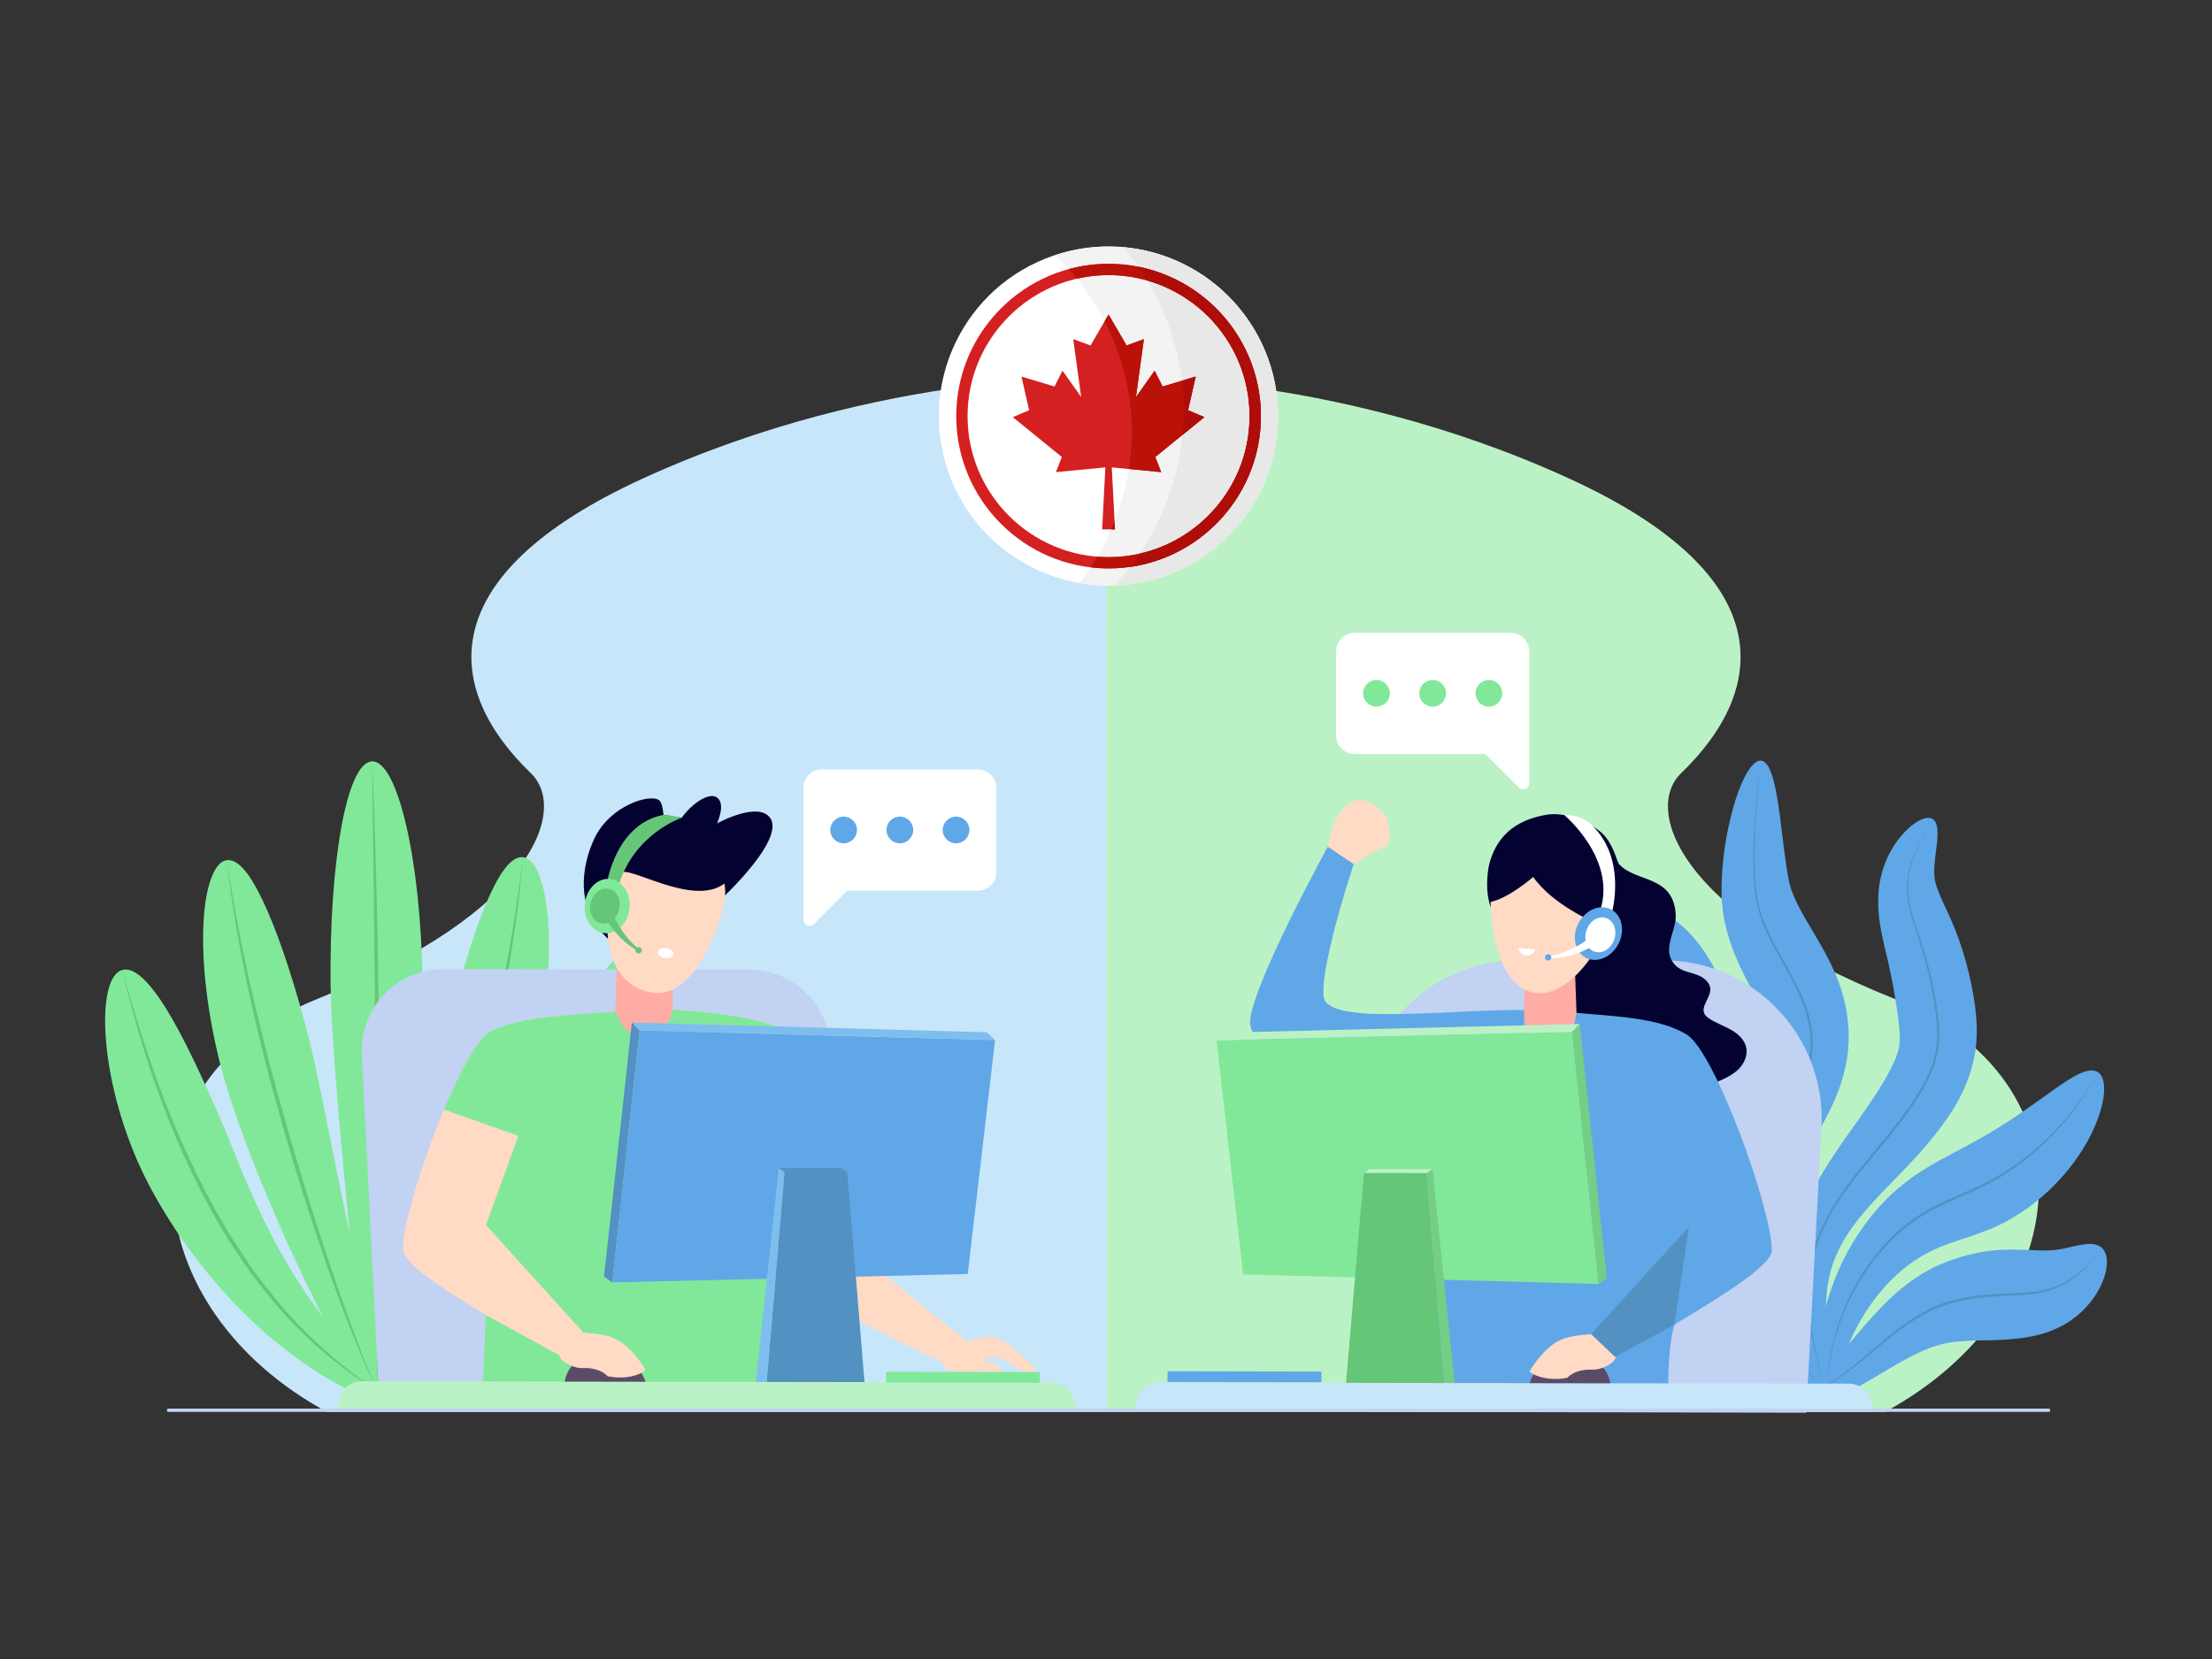 <svg xmlns="http://www.w3.org/2000/svg" xmlns:xlink="http://www.w3.org/1999/xlink" id="OBJECTS" x="0px" y="0px" viewBox="0 0 640 480" style="enable-background:new 0 0 640 480;" xml:space="preserve">
<rect x="0" y="0" width="640" height="480" fill="#333333" stroke="none"/>
<g id="Layer_6">
</g>
<g>
	<path style="fill:#BBF2C5;" d="M547.94,288.925c-62.879-25.249-72.243-54.914-61.562-65.203   c25.077-24.158,29.301-57.086-32.494-85.328   c-69.646-31.83-133.959-29.18-133.959-29.18l-0.141,299.3h225.6   C600.488,378.709,607.951,313.022,547.94,288.925z"></path>
	<path style="fill:#C7E6F9;" d="M92.044,288.925c62.879-25.249,72.243-54.914,61.562-65.203   c-25.077-24.158-29.301-57.086,32.494-85.328   c69.646-31.83,133.959-29.18,133.959-29.18l0.141,299.3H94.601   C39.497,378.709,32.033,313.022,92.044,288.925z"></path>
</g>
<g>
	<defs>
		
			<rect id="SVGID_1_" x="25.726" y="207.539" transform="matrix(1 0.002 -0.002 1 0.483 -0.501)" width="588.549" height="200.657"></rect>
	</defs>
	<clipPath id="SVGID_2_">
		<use xlink:href="#SVGID_1_" style="overflow:visible;"></use>
	</clipPath>
	<g style="clip-path:url(#SVGID_2_);">
		<g>
			<path style="fill:none;stroke:#B8E1F9;stroke-miterlimit:10;" d="M84.079,500.012"></path>
		</g>
	</g>
	<g style="clip-path:url(#SVGID_2_);">
		<g>
			<path style="fill:none;stroke:#B8E1F9;stroke-miterlimit:10;" d="M549.211,500.741"></path>
		</g>
	</g>
	<g style="clip-path:url(#SVGID_2_);">
		<g>
			<g>
				<g>
					<g>
						<path style="fill:#81E899;" d="M65.625,248.873c1.821-0.249,3.777,1.083,5.743,3.634        c1.939,2.554,3.935,6.318,6.011,11.015        c4.073,9.394,8.322,22.508,12.109,37.358        c2.198,8.761,4.948,23.272,8.225,39.365        c3.249,16.093,7.103,33.724,10.965,48.598        c2.126,8.045,2.197,12.593,0.45,13.544        c-1.672,0.914-5.284-2.025-9.421-9.487        c-7.52-13.709-15.472-30.21-21.963-45.675        c-6.514-15.451-11.647-29.853-13.945-39.013        c-3.955-15.501-5.488-30.202-4.919-41.07        c0.246-5.422,1.046-9.897,2.241-13.051        C62.29,250.941,63.804,249.123,65.625,248.873z"></path>
					</g>
				</g>
				<g>
					<path style="fill:#81E899;" d="M107.627,220.291c7.336-0.32,14.257,28.547,14.615,64.293       c0.282,21.088-4.143,68.362-8.149,103.501       c-2.18,19.117-7.804,19.039-9.752-0.055       c-3.587-35.147-8.419-82.184-8.7-103.104       C95.285,249.448,100.282,220.61,107.627,220.291z"></path>
				</g>
				<g>
					<path style="fill:#81E899;" d="M151.353,248.015c3.588,0.414,6.351,7.212,7.208,18.081       c0.903,10.839-0.211,25.807-4.195,41.616       c-2.286,9.337-7.665,23.944-14.557,39.256       c-6.877,15.335-15.05,31.492-21.95,45.336       c-7.472,15.046-12.771,13.045-9.133-3.627       c3.365-15.309,7.621-33.126,11.271-49.175       c3.673-16.058,6.532-30.361,8.655-39.026       c3.694-14.664,7.522-27.804,11.313-37.394       C143.792,253.528,147.64,247.583,151.353,248.015z"></path>
				</g>
				<g>
					<path style="fill:#81E899;" d="M35.335,280.651c3.596-1.038,8.162,3.713,13.091,11.755       c4.911,8.067,10.162,19.428,15.562,31.839       c3.182,7.323,7.546,19.575,14.085,32.21c3.201,6.376,7.037,12.736,11.165,18.852       c4.289,5.913,8.761,11.751,13.554,16.453c2.481,2.737,4.431,4.732,5.469,6.564       c1.066,1.784,1.353,3.184,0.867,4.063c-0.486,0.879-1.749,1.237-3.784,0.936       c-2.003-0.346-4.923-1.136-8.254-3.173       c-6.357-3.415-12.719-8.148-19.023-13.314       c-6.123-5.343-12.061-11.283-17.141-17.481       c-10.332-12.313-17.563-25.156-21.118-33.351       c-6.066-13.962-8.859-27.526-9.319-37.592       C30,288.321,31.843,281.655,35.335,280.651z"></path>
				</g>
				<g>
					<path style="fill:#81E899;" d="M184.444,275.2c3.442,1.197,4.857,8.121,3.766,18.416       c-1.012,10.301-4.826,23.845-11.334,37.711       c-7.523,16.331-30.784,50.302-55.479,67.805       c-3.436,2.282-6.191,3.655-8.377,4.013c-2.118,0.428-3.398,0.114-3.893-0.76       c-0.495-0.873-0.213-2.306,0.794-4.115c1.05-1.718,2.665-4.154,5.067-6.934       c4.294-5.383,8.438-11.711,12.352-18.33       c3.826-6.726,7.487-13.662,10.688-20.489       c6.512-13.563,11.504-26.267,15.06-33.818       C165.211,293.246,177.279,272.852,184.444,275.2z"></path>
				</g>
			</g>
			<g>
				<g>
					<path style="fill:#66C678;" d="M65.626,248.873c0.875,7.982,2.477,19.384,5.255,32.873       c2.751,13.493,6.592,29.075,11.33,45.525       c9.489,32.892,19.917,60.841,26.917,75.115       c-6.384-14.578-16.354-42.622-25.83-75.466       c-4.73-16.424-8.674-31.943-11.615-45.365       C68.716,268.136,66.837,256.811,65.626,248.873z"></path>
				</g>
				<g>
					<g>
						<path style="fill:#66C678;" d="M107.627,220.291c0.279,18.209,0.756,52.115,0.983,91.045        c0.221,38.912,0.414,72.8,0.518,91.05        c0.477-18.201,0.861-52.12,0.618-91.058        C109.519,272.389,108.584,238.474,107.627,220.291z"></path>
					</g>
				</g>
				<g>
					<path style="fill:#66C678;" d="M151.353,248.015c-1.09,7.98-2.545,19.418-5.191,32.951       c-2.615,13.537-6.472,29.131-11.467,45.514       c-5.048,16.367-10.376,31.47-14.884,44.449       c-4.533,12.97-8.213,23.833-10.683,31.457       c2.769-7.529,6.718-18.271,11.453-31.148       c4.695-12.905,10.135-27.98,15.195-44.386       c5.007-16.423,8.768-32.107,11.193-45.716       C149.426,267.528,150.601,256.034,151.353,248.015z"></path>
				</g>
				<g>
					<path style="fill:#66C678;" d="M35.335,280.651c3.53,14.26,10.301,41.394,25.47,69.001       c3.693,6.933,7.925,13.219,12.049,19.072       c4.334,5.684,8.626,10.915,13.035,15.271       c8.701,8.862,17.179,14.711,23.238,18.392       c-5.889-3.992-14.159-10.062-22.664-19.017       c-4.312-4.403-8.513-9.653-12.775-15.33       c-4.053-5.848-8.231-12.103-11.902-18.995       C46.714,321.622,39.52,294.731,35.335,280.651z"></path>
				</g>
				<g>
					<path style="fill:#66C678;" d="M184.445,275.2c-4.853,14.315-14.454,40.941-29.919,69.079       c-15.251,28.21-33.11,50.011-45.398,58.107       c12.678-7.489,31.093-29.196,46.38-57.5       C171.033,316.637,180.239,289.733,184.445,275.2z"></path>
				</g>
			</g>
		</g>
		<g>
			<g>
				<g>
					<g>
						<path style="fill:#60A7E8;" d="M509.581,220.087c3.07,0.373,4.555,8.475,5.966,20.522        c0.37,2.989,0.735,6.227,1.23,9.489c0.25,1.623,0.509,3.276,0.832,4.845        c0.132,0.912,0.35,1.313,0.502,1.899c0.115,0.543,0.4,1.142,0.613,1.734        c0.926,2.394,2.408,5.196,4.359,8.503c1.929,3.32,4.339,7.084,6.707,11.948        c1.38,2.808,2.96,6.59,4.081,11.553        c1.12,4.902,1.503,11.488,0.151,17.795        c-1.316,6.27-3.842,11.649-6.321,16.23        c-2.488,4.569-5.039,8.559-6.862,12.256        c-3.596,7.184-5.772,16.403-5.472,25.654        c0.127,9.268,2.542,18.374,6.398,25.637        c4.26,7.813,7.258,11.589,6.218,13.363        c-0.468,0.797-1.816,0.846-4.114-0.069        c-2.25-0.963-5.331-3.13-8.631-7.091        c-5.985-7.331-10.803-17.449-12.837-29.024        c-2.2-11.5-1.404-24.537,2.576-36.351        c1.97-5.81,4.217-10.486,5.796-14.535c1.602-4.011,2.507-7.281,2.69-9.598        c0.158-2.277-0.166-3.899-0.742-5.91c-0.614-1.969-1.484-4.036-2.494-6.046        c-3.198-6.777-8.764-14.899-11.163-25.965        c-0.274-1.396-0.567-2.727-0.682-4.204        c-0.138-1.411-0.308-2.959-0.277-4.031c-0.047-2.364,0.047-4.563,0.186-6.665        c0.287-4.195,0.855-7.937,1.508-11.312        C502.498,227.279,506.588,219.708,509.581,220.087z"></path>
					</g>
				</g>
				<g>
					<path style="fill:#60A7E8;" d="M559.36,237.099c1.253,0.976,1.443,3.469,1.055,6.886       c-0.358,3.336-1.209,7.869-0.537,10.969c0.334,1.475,0.86,2.821,1.819,5.024       c0.937,2.169,2.354,4.928,3.92,8.805c1.52,3.805,2.866,7.962,3.945,12.408       c0.539,2.223,1.017,4.515,1.413,6.87c0.391,2.313,0.769,4.937,0.92,7.984       c0.081,1.8,0.084,3.874-0.148,6.248c-0.226,2.377-0.745,5.064-1.505,7.525       c-1.521,4.997-3.936,9.458-6.521,13.267       c-5.153,7.626-11.598,14.098-17.609,20.286       c-5.997,6.198-11.558,12.333-14.665,19.424       c-3.223,6.934-3.631,15.623-2.803,23.886c0.449,4.487,0.742,8.035,0.648,10.537       c-0.087,2.503-0.537,3.957-1.309,4.295c-0.765,0.335-1.848-0.43-3.134-2.393       c-1.278-1.969-2.795-5.125-4.181-9.788c-1.237-4.305-2.336-9.044-2.759-14.329       c-0.46-5.241-0.086-11.147,1.338-16.835       c1.396-5.696,3.733-11.033,6.328-15.76       c2.603-4.745,5.451-8.959,8.158-12.836       c5.455-7.691,10.211-14.278,13.132-19.931       c1.471-2.777,2.254-5.013,2.555-6.52c0.159-0.784,0.197-1.279,0.226-1.909       c0.027-0.635,0.017-1.389-0.02-2.193c-0.065-1.369-0.247-3.05-0.501-4.944       c-0.242-1.857-0.517-3.68-0.811-5.468c-0.589-3.576-1.271-7.007-2.004-10.269       c-0.7-3.181-1.777-6.97-2.417-11.286c-0.667-4.245-0.709-9.336,0.38-13.674       c1.052-4.288,2.78-7.418,4.387-9.695c1.628-2.295,3.204-3.835,4.591-4.929       C556.035,236.609,558.123,236.135,559.36,237.099z"></path>
				</g>
				<g>
					<path style="fill:#60A7E8;" d="M467.435,264.871c0.475-1.676,2.421-3.001,5.732-3.006       c3.286-0.028,7.874,1.481,12.533,5.223       c4.608,3.748,9.16,9.675,12.365,17.486       c3.248,7.868,4.891,17.054,5.232,26.375       c0.225,5.492-0.127,12.576-0.987,20.263       c-0.835,7.8-2.166,15.449-1.767,21.998       c0.317,6.539,2.988,13.977,6.712,21.205       c3.775,7.345,7.709,14.144,12.442,18.64c2.56,2.432,4.651,3.993,6.123,5.251       c1.463,1.262,2.292,2.233,2.162,3.21c-0.114,0.895-1.221,1.82-3.448,2.095       c-2.204,0.286-5.577-0.19-9.405-2.32       c-7.057-3.94-13.019-10.525-18.435-17.152       c-2.745-3.403-5.448-7.147-7.83-11.417c-2.382-4.255-4.393-9.139-5.635-14.442       c-1.224-5.299-1.615-10.434-1.768-14.996       c-0.147-4.589-0.082-8.641-0.099-12.208       c0.005-7.216-0.171-13.089-0.347-17.419       c-0.263-7.323-0.98-13.858-2.164-19.232       c-1.189-5.449-2.933-10.141-4.689-13.979       c-1.788-3.798-3.607-6.835-4.991-9.302       C467.809,268.661,466.92,266.654,467.435,264.871z"></path>
				</g>
				<g>
					<path style="fill:#60A7E8;" d="M607.089,310.269c2.52,1.724,2.475,8.321-1.675,17.121       c-4.057,8.693-12.611,19.282-24.639,25.84       c-3.56,2.018-8.266,3.71-12.798,5.193c-2.271,0.76-4.536,1.51-6.664,2.379       c-2.074,0.893-4.223,1.893-6.361,3.305       c-4.325,2.691-8.581,6.647-12.265,11.349       c-3.604,4.745-6.686,10.215-8.645,15.764       c-2.135,5.993-3.682,9.383-5.369,9.403       c-1.515,0.047-3.252-3.594-2.546-11.254       c0.657-6.996,2.665-14.588,5.834-21.892       c3.239-7.248,7.71-14.188,13.105-19.73       c2.648-2.822,5.585-5.229,8.484-7.315c2.887-2.023,5.593-3.572,7.996-4.901       c4.838-2.624,8.315-4.411,10.749-5.807       c8.502-4.64,15.871-10.133,21.751-14.316       C599.915,311.271,604.469,308.441,607.089,310.269z"></path>
				</g>
				<g>
					<path style="fill:#60A7E8;" d="M443.444,314.697c0.469-1.686,2.309-3.087,5.531-2.83       c3.157,0.253,7.443,2.549,11,7.051c1.774,2.222,3.418,4.978,4.746,8.097       c1.314,3.025,2.35,6.302,3.202,9.505c0.859,3.213,1.553,6.372,2.259,9.238       c0.695,2.874,1.439,5.367,2.346,8.081c1.082,3.134,2.524,7.298,4.851,11.76       c2.289,4.475,5.442,9.264,9.547,13.447       c4.058,4.172,9.238,7.84,14.998,10.633c5.741,2.831,11.931,4.961,17.783,6.702       c6.372,1.887,9.491,4.077,9.229,5.972c-0.257,1.856-3.796,3.43-10.662,3.529       c-6.312,0.076-13.285-0.146-20.49-1.438       c-7.192-1.255-14.627-3.846-21.257-8.055       c-6.613-4.162-12.146-9.71-16.27-15.422       c-4.169-5.689-6.905-11.548-8.514-16.244c-1.346-3.951-2.346-8.203-2.897-11.984       c-0.567-3.781-0.831-7.116-1.06-10.036c-0.221-2.933-0.397-5.438-0.612-7.654       c-0.181-2.13-0.448-4.029-0.757-5.788c-0.63-3.492-1.407-6.185-2.111-8.525       C443.612,318.437,442.942,316.456,443.444,314.697z"></path>
				</g>
				<g>
					<path style="fill:#60A7E8;" d="M608.342,361.269c1.107,1.173,1.493,3.091,1.095,5.72       c-0.169,1.328-0.627,2.777-1.34,4.37c-0.649,1.625-1.702,3.304-3.024,5.089       c-1.373,1.725-3.086,3.57-5.255,5.112c-2.127,1.621-4.658,2.88-7.251,3.824       c-5.258,1.823-10.081,2.062-14.253,2.311       c-2.476,0.137-5.471,0.07-8.869,0.231c-0.853,0.063-1.735,0.129-2.64,0.196       c-0.791,0.088-1.604,0.179-2.434,0.272c-0.83,0.113-1.695,0.366-2.592,0.527       c-0.918,0.279-1.85,0.563-2.793,0.849c-3.853,1.37-8.158,3.703-12.62,6.367       c-4.451,2.633-9.163,5.65-14.086,7.619       c-2.721,1.04-5.02,1.156-6.502,0.677c-1.511-0.527-2.148-1.356-2.173-2.292       c-0.025-0.936,0.543-2.007,1.443-3.018c0.911-1.068,2.155-2.297,3.877-3.842       c6.37-5.891,13.133-16.373,22.981-23.873       c1.257-0.894,2.507-1.79,3.79-2.61c1.33-0.753,2.623-1.552,3.969-2.192       c1.341-0.593,2.755-1.239,3.995-1.697c1.21-0.411,2.388-0.811,3.529-1.198       c4.612-1.37,8.624-1.925,11.478-2.083c4.859-0.228,8.683,0.102,11.21,0.15       c2.527,0.081,4.561-0.009,6.959-0.464       C601.555,360.261,606.127,358.81,608.342,361.269z"></path>
				</g>
			</g>
			<g>
				<g>
					<g>
						<path style="fill:#5291C1;" d="M509.581,220.087c-0.73,4.935-1.444,10.964-1.899,17.897        c-0.222,3.466-0.379,7.159-0.369,11.045        c0.051,3.878,0.104,7.983,0.934,12.13        c1.737,8.334,6.669,15.533,10.813,23.598        c2.073,4.039,3.926,8.483,4.551,13.442c0.715,4.946-0.21,10.237-2.074,15.138        c-1.839,4.936-4.316,9.464-6.511,14.044c-2.251,4.552-3.975,9.339-5.16,14.119        c-1.043,4.82-1.623,9.603-1.674,14.22        c0.041,4.597,0.319,9.049,1.179,13.15        c1.496,8.277,4.474,15.269,7.884,20.69c3.41,5.454,7.288,9.3,10.726,11.955        c-3.384-2.749-7.185-6.662-10.513-12.142        c-3.328-5.447-6.22-12.425-7.648-20.646        c-0.825-4.073-1.074-8.486-1.094-13.035c0.072-4.569,0.664-9.292,1.708-14.046        c1.189-4.72,2.885-9.408,5.131-13.936        c2.189-4.554,4.682-9.095,6.552-14.113        c1.896-4.974,2.856-10.457,2.11-15.547        c-0.653-5.102-2.557-9.613-4.656-13.671        c-4.205-8.102-9.122-15.211-10.877-23.379        c-0.84-4.039-0.931-8.151-1.013-12.001        c-0.043-3.868,0.077-7.552,0.26-11.013        C508.318,231.065,508.945,225.032,509.581,220.087z"></path>
					</g>
				</g>
				<g>
					<path style="fill:#5291C1;" d="M559.36,237.099c-1.174,1.887-2.478,3.981-3.744,6.377       c-1.246,2.399-2.5,5.113-3.238,8.241c-0.77,3.114-0.838,6.629-0.154,10.067       c0.636,3.461,1.869,6.854,3.039,10.405c2.329,7.098,4.241,15.154,5.104,23.899       c0.175,2.185,0.204,4.429-0.084,6.671c-0.288,2.24-0.911,4.464-1.766,6.603       c-1.714,4.29-4.267,8.229-6.981,12.047       c-5.495,7.614-11.628,14.168-16.772,21.146       c-5.215,6.871-9.221,14.551-10.83,22.316       c-1.569,7.783-0.873,15.06,0.222,21.151       c1.115,6.13,2.624,11.266,3.825,15.492       c-1.111-4.265-2.536-9.439-3.571-15.569       c-1.017-6.093-1.63-13.324-0.03-20.976       c1.641-7.635,5.613-15.169,10.819-21.981       c5.132-6.913,11.275-13.45,16.814-21.122       c2.735-3.849,5.315-7.826,7.067-12.23c0.872-2.193,1.513-4.491,1.805-6.814       c0.292-2.321,0.254-4.622,0.068-6.841c-0.903-8.839-2.867-16.899-5.261-24.014       c-1.201-3.549-2.451-6.902-3.11-10.302c-0.705-3.38-0.675-6.805,0.045-9.887       C554.108,245.583,557.156,240.934,559.36,237.099z"></path>
				</g>
				<g>
					<path style="fill:#5291C1;" d="M467.435,264.87c3.429,1.234,7.374,3.565,11.02,7.472       c3.645,3.886,6.953,9.292,9.318,15.885       c2.366,6.598,3.63,14.388,4.028,22.7       c0.407,8.332-0.066,17.191-0.644,26.342       c-0.267,4.578-0.445,9.114-0.15,13.516c0.278,4.403,1.145,8.625,2.465,12.466       c2.658,7.707,6.715,13.96,10.535,19.495       c3.849,5.531,7.805,10.262,11.949,13.512       c4.117,3.301,8.414,4.883,12.027,5.258c-3.6-0.487-7.831-2.159-11.872-5.511       c-4.068-3.303-7.947-8.057-11.739-13.611       c-3.768-5.562-7.758-11.814-10.349-19.428       c-1.287-3.798-2.125-7.935-2.393-12.279       c-0.284-4.343-0.105-8.841,0.162-13.41       c0.578-9.144,1.038-18.048,0.599-26.429       c-0.431-8.365-1.748-16.213-4.191-22.854       c-2.439-6.63-5.837-12.037-9.563-15.882       C474.907,268.244,470.895,265.997,467.435,264.87z"></path>
				</g>
				<g>
					<path style="fill:#5291C1;" d="M607.089,310.269c-3.218,5.614-8.453,13.337-16.281,20.537       c-3.911,3.575-8.439,7.005-13.52,9.887       c-5.07,2.918-10.758,4.938-16.463,7.725       c-5.737,2.723-10.872,6.679-15.129,11.168       c-4.219,4.56-7.589,9.623-10.12,14.648       c-5.135,10.1-6.629,19.844-6.905,26.389       c0.465-6.549,2.113-16.191,7.296-26.135       c2.556-4.948,5.923-9.924,10.11-14.404c4.232-4.412,9.28-8.285,14.964-10.984       c5.656-2.765,11.366-4.812,16.478-7.791c5.114-2.939,9.657-6.44,13.561-10.09       C598.896,323.869,604.03,315.994,607.089,310.269z"></path>
				</g>
				<g>
					<path style="fill:#5291C1;" d="M443.445,314.697c3.015,1.053,6.254,3.694,8.711,7.858       c2.538,4.116,4.169,9.647,5.239,15.84c1.12,6.174,1.866,13.096,4.077,19.892       c2.175,6.777,5.481,13.431,9.897,19.298       c4.415,5.86,9.61,10.569,15.105,13.837       c5.474,3.327,11.112,5.386,16.391,6.823       c10.609,2.769,19.748,3.434,26.07,4.107       c-6.292-0.893-15.409-1.747-25.939-4.631       c-5.239-1.494-10.821-3.59-16.225-6.915       c-5.424-3.266-10.547-7.935-14.914-13.731       c-4.367-5.803-7.65-12.372-9.831-19.064       c-2.214-6.698-3.001-13.567-4.181-19.76       c-1.127-6.202-2.847-11.783-5.475-15.882       C449.822,318.215,446.489,315.64,443.445,314.697z"></path>
				</g>
				<g>
					<path style="fill:#5291C1;" d="M608.343,361.269c-0.85,0.974-1.791,2.052-2.815,3.225       c-1.122,1.04-2.216,2.345-3.606,3.39c-2.655,2.273-6.021,4.28-9.921,5.22       c-3.893,1.012-8.195,0.987-12.734,1.177       c-4.541,0.175-9.371,0.638-14.279,1.914       c-4.943,1.245-9.464,3.749-13.47,6.54       c-4.018,2.806-7.567,5.913-10.845,8.741c-3.275,2.834-6.296,5.411-9.167,7.297       c-2.859,1.908-5.586,3.024-7.901,3.367c2.317-0.23,5.1-1.258,8.015-3.103       c2.927-1.822,6.002-4.35,9.309-7.133c3.311-2.778,6.872-5.831,10.866-8.581       c3.985-2.736,8.44-5.18,13.293-6.402c4.86-1.263,9.638-1.74,14.167-1.951       c4.522-0.225,8.864-0.248,12.819-1.341c3.961-1.021,7.361-3.141,9.992-5.504       c1.382-1.091,2.454-2.438,3.552-3.518       C606.609,363.393,607.52,362.277,608.343,361.269z"></path>
				</g>
			</g>
		</g>
	</g>
	<g style="clip-path:url(#SVGID_2_);">
		<g>
			<path style="fill:#030231;" d="M207.954,260.821c0,0,21.661-19.795,13.878-25.139     c-4.337-2.977-14.384,2.556-14.384,2.556s2.479-5.238,0.24-7.314     c-2.194-2.034-7.319,1.339-10.466,5.682l-5.261-0.849c0,0-0.216-3.379-1.208-4.187     c-2.553-2.08-14.325,1.46-18.821,11.124     c-3.571,7.677-5.787,20.035,3.996,28.939     C188.671,283.231,207.954,260.821,207.954,260.821z"></path>
			<path style="fill:#C2D2F2;" d="M233.672,461.129l-84.287-0.132     c-21.475-0.034-38.857-17.47-38.824-38.946l-5.875-116.921     c-0.676-13.451,10.059-24.722,23.527-24.701l88.586,0.139     c13.365,0.021,24.026,11.16,23.462,24.512L233.672,461.129z"></path>
			<g>
				<path style="fill:#FFDAC5;" d="M246.215,359.238c-3.293-8.303-13.944-58.619-22.496-62.483      c-6.348-2.868-28.742-5.644-42.078-4.408      c-13.539,1.255-31.972,1.375-40.28,6.447      c-8.134,4.966-24.765,50.238-24.784,62.425      c-0.007,4.291,10.603,11.137,23.921,19.199      c-0.236,6.192-0.511,13.29-0.831,21.393c0,0,43.923,11.637,92.345,0.145      c0,0-1.521-14.597-3.112-32.249c10.025,8.905,43.646,24.374,43.646,24.374      c3.646-5.375,7.236-6.007,7.236-6.007      C266.789,377.7,250.693,365.018,246.215,359.238z"></path>
				<path style="fill:#81E899;" d="M223.719,296.755c-6.348-2.868-28.742-5.644-42.078-4.408      c-13.539,1.255-31.972,1.375-40.28,6.447      c-3.424,2.09-8.353,11.33-12.915,22.231l21.543,7.611l-9.386,25.816      l3.141,3.467l-3.246,22.5c-0.236,6.192-0.511,13.29-0.831,21.393      c0,0,43.923,11.637,92.345,0.145c0,0-1.521-14.597-3.112-32.249l13.966-21.879      C238.108,330.145,230.294,299.726,223.719,296.755z"></path>
				<path style="fill:#FFACA4;" d="M177.986,292.668l0.786-20.396l15.751,0.025l0.137,20.043      l-0.895,2.467c-2.281,6.288-10.928,6.912-14.088,1.017L177.986,292.668z"></path>
				<path style="fill:#FFDAC5;" d="M209.014,263.605c0,0-6.922,25.986-20.466,23.574      c-13.925-2.479-12.778-19.572-12.778-19.572s-2.616-1.11-3.166-5.97      c-0.435-3.845,2.458-5.864,3.778-1.983c0,0,0.908,0.366,1.96-0.32      c0,0-0.193-3.618,1.27-6.611c1.463-2.993,20.731,9.919,29.972,2.919      C209.584,255.643,210.396,258.511,209.014,263.605z"></path>
				<path style="fill:#FFFFFF;" d="M194.897,276.151c-0.124,0.772-1.264,1.23-2.546,1.023      c-1.282-0.207-2.22-1-2.095-1.772c0.124-0.772,1.264-1.23,2.546-1.023      C194.083,274.586,195.021,275.379,194.897,276.151z"></path>
			</g>
			<g>
				<g>
					<path style="fill:#BBF2C5;" d="M304.126,399.964l-199.39-0.313       c-3.797-0.006-6.88,3.067-6.886,6.864l-0.002,1.332l213.141,0.334       l0.002-1.332C310.996,403.053,307.923,399.97,304.126,399.964z"></path>
				</g>
			</g>
			<g>
				<polygon style="fill:#5291C1;" points="185.065,298.135 182.823,295.828 174.76,369.38       177.146,371.042     "></polygon>
				<polygon style="fill:#60A7E8;" points="279.996,368.602 177.146,371.042 185.065,298.135       287.907,300.898     "></polygon>
				<path style="fill:#5291C1;" d="M245.124,339.108l-18.118-0.028l-5.193,60.755l28.313,0.044      L245.124,339.108z"></path>
				
					<rect x="256.533" y="396.813" transform="matrix(1 0.002 -0.002 1 0.624 -0.436)" style="fill:#81E899;" width="44.532" height="3.111"></rect>
				<polygon style="fill:#7DBEEF;" points="227.006,339.08 225.304,337.967 218.688,399.83       221.813,399.835     "></polygon>
				<polygon style="fill:#5291C1;" points="225.304,337.967 243.453,337.995 245.124,339.108       227.006,339.08     "></polygon>
				<polygon style="fill:#7DBEEF;" points="182.823,295.828 185.065,298.135 287.907,300.898       285.435,298.667     "></polygon>
			</g>
			<path style="fill:#FFDAC5;" d="M294.659,396.138c0,0-3.12-2.638-5.963-3.269     c-2.852-0.632-4.156,1.121-4.156,1.121s4.641-0.396,5.239,2.839l-13.536-0.021     c-1.679-0.003-3.186-1.078-3.682-2.682c-0.005-0.016-0.01-0.031-0.014-0.047     c-0.246-0.803,3.049-5.25,7.236-6.007c0,0,4.458-1.364,7.237-1.262     c3.985,0.146,12.841,9.307,12.841,9.307     C299.259,396.974,296.405,397.18,294.659,396.138z"></path>
			<path style="fill:#5C4B67;" d="M163.398,399.743l23.355,0.037c0,0-2.315-8.217-11.665-8.24     C164.13,391.513,163.398,399.743,163.398,399.743z"></path>
			<path style="fill:#FFDAC5;" d="M164.946,395.003c-3.081-1.334-3.18-3.05-3.141-2.883     c0.004,0.016,0.005,0.016,0,0c-0.246-0.803,0.593-6.297,6.972-6.576     c0,0,5.272,0.346,7.906,1.238c5.919,2.005,10.075,9.602,10.075,9.602     c-0.6,0.857-4.999,3.057-10.965,1.79c0,0-1.468-1.827-5.002-2.272     C168.696,395.638,167.825,396.249,164.946,395.003z"></path>
			<g>
				<path style="fill:#FFDAC5;" d="M140.602,354.451l28.175,31.093c0,0-4.4,0.444-6.972,6.576      l-21.308-11.701"></path>
			</g>
			<g>
				<path style="fill:#66C678;" d="M175.686,255.235c0,0,2.549-16.823,16.275-19.477      c0,0,3.25,0.259,5.261,0.849c0,0-13.688,4.595-18.144,19.368L175.686,255.235z"></path>
				<g>
					<path style="fill:#81E899;" d="M182.148,262.878c-0.486,4.327-3.776,7.51-7.347,7.108       c-3.572-0.401-6.073-4.234-5.587-8.561c0.486-4.327,3.776-7.51,7.347-7.108       C180.132,254.718,182.634,258.551,182.148,262.878z"></path>
					<path style="fill:#66C678;" d="M179.132,263.176c-0.687,2.751-3.084,4.521-5.354,3.954       c-2.27-0.567-3.554-3.256-2.868-6.006c0.687-2.75,3.084-4.521,5.354-3.954       C178.535,257.737,179.819,260.426,179.132,263.176z"></path>
					<path style="fill:#66C678;" d="M177.165,264.106c0,0,2.802,6.948,7.9,10.59l-0.511,0.404       c0,0-5.148-2.422-8.958-8.865L177.165,264.106z"></path>
					<path style="fill:#66C678;" d="M185.692,274.931c0,0.51-0.413,0.923-0.923,0.923       s-0.923-0.413-0.923-0.923c0-0.51,0.413-0.923,0.923-0.923       S185.692,274.421,185.692,274.931z"></path>
				</g>
			</g>
		</g>
		<g>
			<path style="fill:#C2D2F2;" d="M398.79,458.242l84.287,0.132     c21.475,0.034,38.912-17.348,38.946-38.824l4.983-93.336     c1.402-26.262-19.492-48.336-45.792-48.378l-41.647-0.065     c-26.098-0.041-46.985,21.645-45.966,47.723L398.79,458.242z"></path>
			<g>
				<g>
					<path style="fill:#030231;" d="M484.805,264.121c0.341,3.937-1.735,6.611-1.89,10.56       c-0.08,2.047,0.941,4.104,2.62,5.277c1.622,1.133,3.669,1.415,5.521,2.111       c1.852,0.695,3.721,2.136,3.784,4.113c0.081,2.562-2.882,5.018-1.632,7.256       c0.296,0.53,0.791,0.917,1.296,1.254c1.967,1.311,4.249,2.068,6.306,3.233       c2.057,1.165,3.989,2.92,4.444,5.24c0.411,2.097-0.495,4.291-1.941,5.864       c-1.447,1.572-3.377,2.611-5.33,3.477c-4.596,2.038-9.545,3.279-14.559,3.651       l-31.058-15.001l-19.712-36.238c0,0-3.557-3.785-1.974-13.986       c2.371-10.864,10.19-14.055,16.706-15.196       c6.492-1.137,14.554,3.222,17.046,6.287c2.857,3.513,3.227,7.145,4.129,8.115       C473.353,255.291,483.863,253.233,484.805,264.121z"></path>
				</g>
				<path style="fill:#FFDAC5;" d="M384.165,244.985c0,0,1.421-6.26,2.284-7.932      c1.487-2.879,4.044-5.269,6.639-5.636c2.596-0.367,7.423,3.312,8.284,5.866      c0.861,2.554,0.766,6.06,0.271,6.924c-0.496,0.864-4.072,2.119-4.072,2.119      s-4.274,2.87-5.9,3.69C391.671,250.016,386.606,249.408,384.165,244.985z"></path>
				<path style="fill:#60A7E8;" d="M402.466,329.53c6.107,27.462-0.157,72.693-0.157,72.693      c48.386,11.644,80.367,2.072,80.367,2.072s-0.377-13.717,1.792-21.052      c13.344-8.02,28.154-17.111,28.161-21.402      c0.019-12.188-16.469-57.511-24.588-62.503      c-8.293-5.099-21.482-5.268-35.017-6.565      c-13.332-1.278-28.664-0.006-38.372,0.339      c-14.73,0.524-28.333,0.867-31.264-3.516      c-2.179-3.258,3.051-23.862,8.283-39.578l-7.506-5.031      c0,0-21.518,39.168-22.482,50.332C360.756,306.065,402.466,329.53,402.466,329.53"></path>
				<path style="fill:#FFACA4;" d="M456.133,293.126l-0.655-18.499l-14.284-0.022l-0.18,18.158      c0,0-0.681,17.086,5.763,17.101C453.37,309.878,456.133,293.126,456.133,293.126z"></path>
				<path style="fill:#FFDAC5;" d="M431.288,260.958c5.402-1.146,12.317-7.236,12.317-7.236      c5.671,8.139,17.77,13.179,17.77,13.179      c4.016-5.033,7.025-1.549,5.459,2.601c-1.567,4.15-4.988,5.113-4.988,5.113      s-7.818,13.927-17.586,12.657C431.326,285.591,431.288,260.958,431.288,260.958z"></path>
				<path style="fill:#FFFFFF;" d="M444.238,274.729l-4.928-0.508c0,0,0.191,2.001,2.262,2.214      C443.643,276.649,444.238,274.729,444.238,274.729z"></path>
				<g>
					<path style="fill:#FFFFFF;" d="M466.317,264.361c0,0,4.47-15.518-5.473-25.345       c0,0-2.776-3.453-8.221-3.176c0,0,14.957,12.491,10.463,27.253L466.317,264.361z"></path>
					<g>
						<path style="fill:#60A7E8;" d="M456.699,267.131c-1.998,3.869-1.028,8.342,2.165,9.991        c3.194,1.649,7.402-0.151,9.4-4.02c1.998-3.869,1.028-8.342-2.165-9.991        C462.906,261.462,458.697,263.262,456.699,267.131z"></path>
						<path style="fill:#FFFFFF;" d="M459.042,269.053c-0.956,2.669,0.055,5.472,2.258,6.261        c2.203,0.789,4.764-0.735,5.719-3.404c0.956-2.669-0.055-5.472-2.258-6.261        C462.558,264.86,459.997,266.384,459.042,269.053z"></path>
						<path style="fill:#FFFFFF;" d="M459.926,271.423c0,0-5.897,4.62-12.133,5.229l0.241,0.606        c0,0,5.67,0.473,12.188-3.207L459.926,271.423z"></path>
						<path style="fill:#60A7E8;" d="M447.133,276.542c-0.254,0.442-0.103,1.006,0.339,1.26        s1.006,0.103,1.26-0.339c0.254-0.441,0.103-1.006-0.339-1.26        C447.952,275.949,447.387,276.101,447.133,276.542z"></path>
					</g>
				</g>
			</g>
			<g>
				<g>
					<path style="fill:#C7E6F9;" d="M335.445,400.013l199.39,0.313       c3.797,0.006,6.87,3.089,6.864,6.886l-0.002,1.332l-213.141-0.334       l0.002-1.332C328.565,403.08,331.648,400.007,335.445,400.013z"></path>
				</g>
			</g>
			<g>
				<polygon style="fill:#74CE84;" points="454.824,298.558 457.073,296.258 464.906,369.834       462.515,371.489     "></polygon>
				<polygon style="fill:#81E899;" points="359.672,368.727 462.515,371.489 454.824,298.558       351.974,300.999     "></polygon>
				<path style="fill:#66C678;" d="M389.444,400.098l28.313,0.044l-5.002-60.771l-18.118-0.028      L389.444,400.098z"></path>
				
					<rect x="337.632" y="396.94" transform="matrix(-1 -0.002 0.002 -1 719.171 797.555)" style="fill:#60A7E8;" width="44.532" height="3.111"></rect>
				<polygon style="fill:#74CE84;" points="412.755,339.371 414.46,338.263 420.883,400.147       417.757,400.142     "></polygon>
				<polygon style="fill:#BBF2C5;" points="414.46,338.263 396.311,338.235 394.636,339.343       412.755,339.371     "></polygon>
				<polygon style="fill:#BBF2C5;" points="457.073,296.258 454.824,298.558 351.974,300.999       354.453,298.775     "></polygon>
			</g>
			<path style="fill:#5C4B67;" d="M465.9,400.218l-23.355-0.037c0,0,2.341-8.21,11.691-8.204     C465.194,391.984,465.9,400.218,465.9,400.218z"></path>
			<path style="fill:#FFDAC5;" d="M464.366,395.473c3.085-1.324,3.189-3.04,3.15-2.873     c-0.004,0.016-0.005,0.016,0-0c0.248-0.802-0.573-6.298-6.952-6.598     c0,0-5.273,0.329-7.91,1.213c-5.925,1.986-10.105,9.571-10.105,9.571     c0.597,0.859,4.989,3.072,10.959,1.824c0,0,1.474-1.822,5.009-2.257     C460.614,396.095,461.484,396.71,464.366,395.473z"></path>
			<g>
				<polyline style="fill:#5291C1;" points="488.625,354.996 460.352,386.001 467.303,392.598       484.468,383.242     "></polyline>
			</g>
		</g>
	</g>
</g>
<g>
	<path style="fill:#FFFFFF;" d="M391.931,183.087h45.161c2.955,0,5.351,2.396,5.351,5.351   v29.723v8.373c0,1.595-1.929,2.394-3.056,1.266l-9.639-9.639h-37.817   c-2.955,0-5.351-2.396-5.351-5.351v-24.372   C386.58,185.483,388.975,183.087,391.931,183.087z"></path>
	<g>
		<path style="fill:#81E899;" d="M426.911,200.6c0,2.133,1.729,3.862,3.862,3.862    c2.133,0,3.862-1.729,3.862-3.862c0-2.133-1.729-3.862-3.862-3.862    C428.64,196.738,426.911,198.467,426.911,200.6z"></path>
		<circle style="fill:#81E899;" cx="398.25" cy="200.6" r="3.862"></circle>
		<circle style="fill:#81E899;" cx="414.511" cy="200.6" r="3.862"></circle>
	</g>
</g>
<g>
	<path style="fill:#FFFFFF;" d="M282.937,222.625h-45.161c-2.955,0-5.351,2.396-5.351,5.351   v29.723v8.373c0,1.595,1.929,2.394,3.057,1.266l9.639-9.639h37.817   c2.955,0,5.351-2.396,5.351-5.351v-24.372   C288.288,225.021,285.892,222.625,282.937,222.625z"></path>
	<g>
		<path style="fill:#60A7E8;" d="M247.957,240.138c0,2.133-1.729,3.862-3.862,3.862    c-2.133,0-3.862-1.729-3.862-3.862c0-2.133,1.729-3.862,3.862-3.862    C246.228,236.276,247.957,238.005,247.957,240.138z"></path>
		<path style="fill:#60A7E8;" d="M280.48,240.138c0,2.133-1.729,3.862-3.862,3.862    c-2.133,0-3.862-1.729-3.862-3.862c0-2.133,1.729-3.862,3.862-3.862    C278.751,236.276,280.48,238.005,280.48,240.138z"></path>
		<path style="fill:#60A7E8;" d="M264.219,240.138c0,2.133-1.729,3.862-3.862,3.862    c-2.133,0-3.862-1.729-3.862-3.862c0-2.133,1.729-3.862,3.862-3.862    C262.489,236.276,264.219,238.005,264.219,240.138z"></path>
	</g>
</g>
<g>
	<path style="fill:#C2D2F2;" d="M592.812,408.514H48.676c-0.198,0-0.36-0.162-0.36-0.36   v-0.237c0-0.198,0.162-0.36,0.36-0.36h544.136c0.198,0,0.36,0.162,0.36,0.36   v0.237C593.172,408.352,593.01,408.514,592.812,408.514z"></path>
</g>
<g>
	
		<ellipse transform="matrix(0.928 -0.372 0.372 0.928 -21.768 127.947)" style="fill:#FFFFFF;" cx="320.744" cy="120.395" rx="49.051" ry="49.051"></ellipse>
	<path style="fill:#F3F3F3;" d="M320.744,71.343c-5.371,0-10.534,0.875-15.371,2.471   c13.008,12.486,21.22,29.995,22.053,48.037   c0.773,16.748-4.826,33.627-15.074,46.865c2.728,0.471,5.529,0.73,8.392,0.73   c27.09,0,49.051-21.961,49.051-49.051S347.834,71.343,320.744,71.343z"></path>
	<path style="fill:#E8E8E8;" d="M324.957,71.535c9.989,11.538,16.415,26.86,17.403,42.774   c1.267,20.42-6.455,41.212-20.083,55.098c26.38-0.811,47.519-22.436,47.519-49.012   C369.795,94.725,350.073,73.674,324.957,71.535z"></path>
	<g>
		<path style="fill:#D42020;" d="M320.744,164.465c-24.301,0-44.071-19.77-44.071-44.071    c0-24.301,19.77-44.071,44.071-44.071c24.301,0,44.071,19.77,44.071,44.071    C364.815,144.695,345.045,164.465,320.744,164.465z M320.744,79.593    c-22.498,0-40.801,18.303-40.801,40.801c0,22.498,18.303,40.801,40.801,40.801    c22.498,0,40.801-18.304,40.801-40.801    C361.545,97.897,343.242,79.593,320.744,79.593z"></path>
	</g>
	<path style="fill:#BA1209;" d="M320.744,76.323c-3.975,0-7.824,0.538-11.49,1.529   c0.808,0.908,1.592,1.837,2.353,2.785c2.94-0.676,5.995-1.044,9.137-1.044   c22.498,0,40.801,18.303,40.801,40.801c0,22.498-18.303,40.801-40.801,40.801   c-1.084,0-2.154-0.055-3.217-0.139c-0.616,1.049-1.259,2.082-1.927,3.099   c1.689,0.197,3.403,0.31,5.144,0.31c24.301,0,44.071-19.77,44.071-44.071   C364.815,96.094,345.045,76.323,320.744,76.323z"></path>
	<path style="fill:#AF0D0A;" d="M364.815,120.394c0-21.365-15.284-39.222-35.491-43.226   c0.91,1.301,1.786,2.631,2.613,3.999c17.071,4.879,29.608,20.611,29.608,39.227   c0,19.383-13.591,35.641-31.74,39.774c-0.893,1.317-1.824,2.601-2.799,3.844   C348.35,160.963,364.815,142.569,364.815,120.394z"></path>
	<path style="fill:#D42020;" d="M334.267,132.225l14.183-11.529l-4.724-2.004l2.223-9.734   l-9.564,2.868l-2.314-4.58l-5.397,7.628l2.297-16.754l-5.006,1.832l-5.22-8.962   l-5.22,8.962l-5.006-1.832l2.297,16.754l-5.397-7.628l-2.314,4.58l-9.564-2.868   l2.223,9.734l-4.724,2.004l14.183,11.529l-1.715,4.372l14.308-1.37l-0.93,17.939   h1.859h1.859l-0.93-17.939l14.308,1.37L334.267,132.225z"></path>
	<g>
		<path style="fill:#BA1209;" d="M343.725,118.693l2.223-9.734l-9.564,2.868l-2.314-4.58    l-5.397,7.628l2.297-16.754l-5.006,1.832l-5.22-8.962l-1.144,1.964    c4.602,8.948,7.362,18.838,7.826,28.895c0.214,4.634-0.062,9.277-0.787,13.851    l9.343,0.894l-1.715-4.372l14.183-11.529L343.725,118.693z"></path>
		<path style="fill:#BA1209;" d="M322.603,153.165l-0.119-2.289    c-0.303,0.769-0.622,1.531-0.951,2.289H322.603z"></path>
	</g>
	<path style="fill:#AF0D0A;" d="M348.449,120.696l-4.724-2.004l2.223-9.734l-3.986,1.195   c0.168,1.38,0.311,2.764,0.397,4.155c0.238,3.841,0.158,7.696-0.219,11.515   L348.449,120.696z"></path>
</g>
</svg>